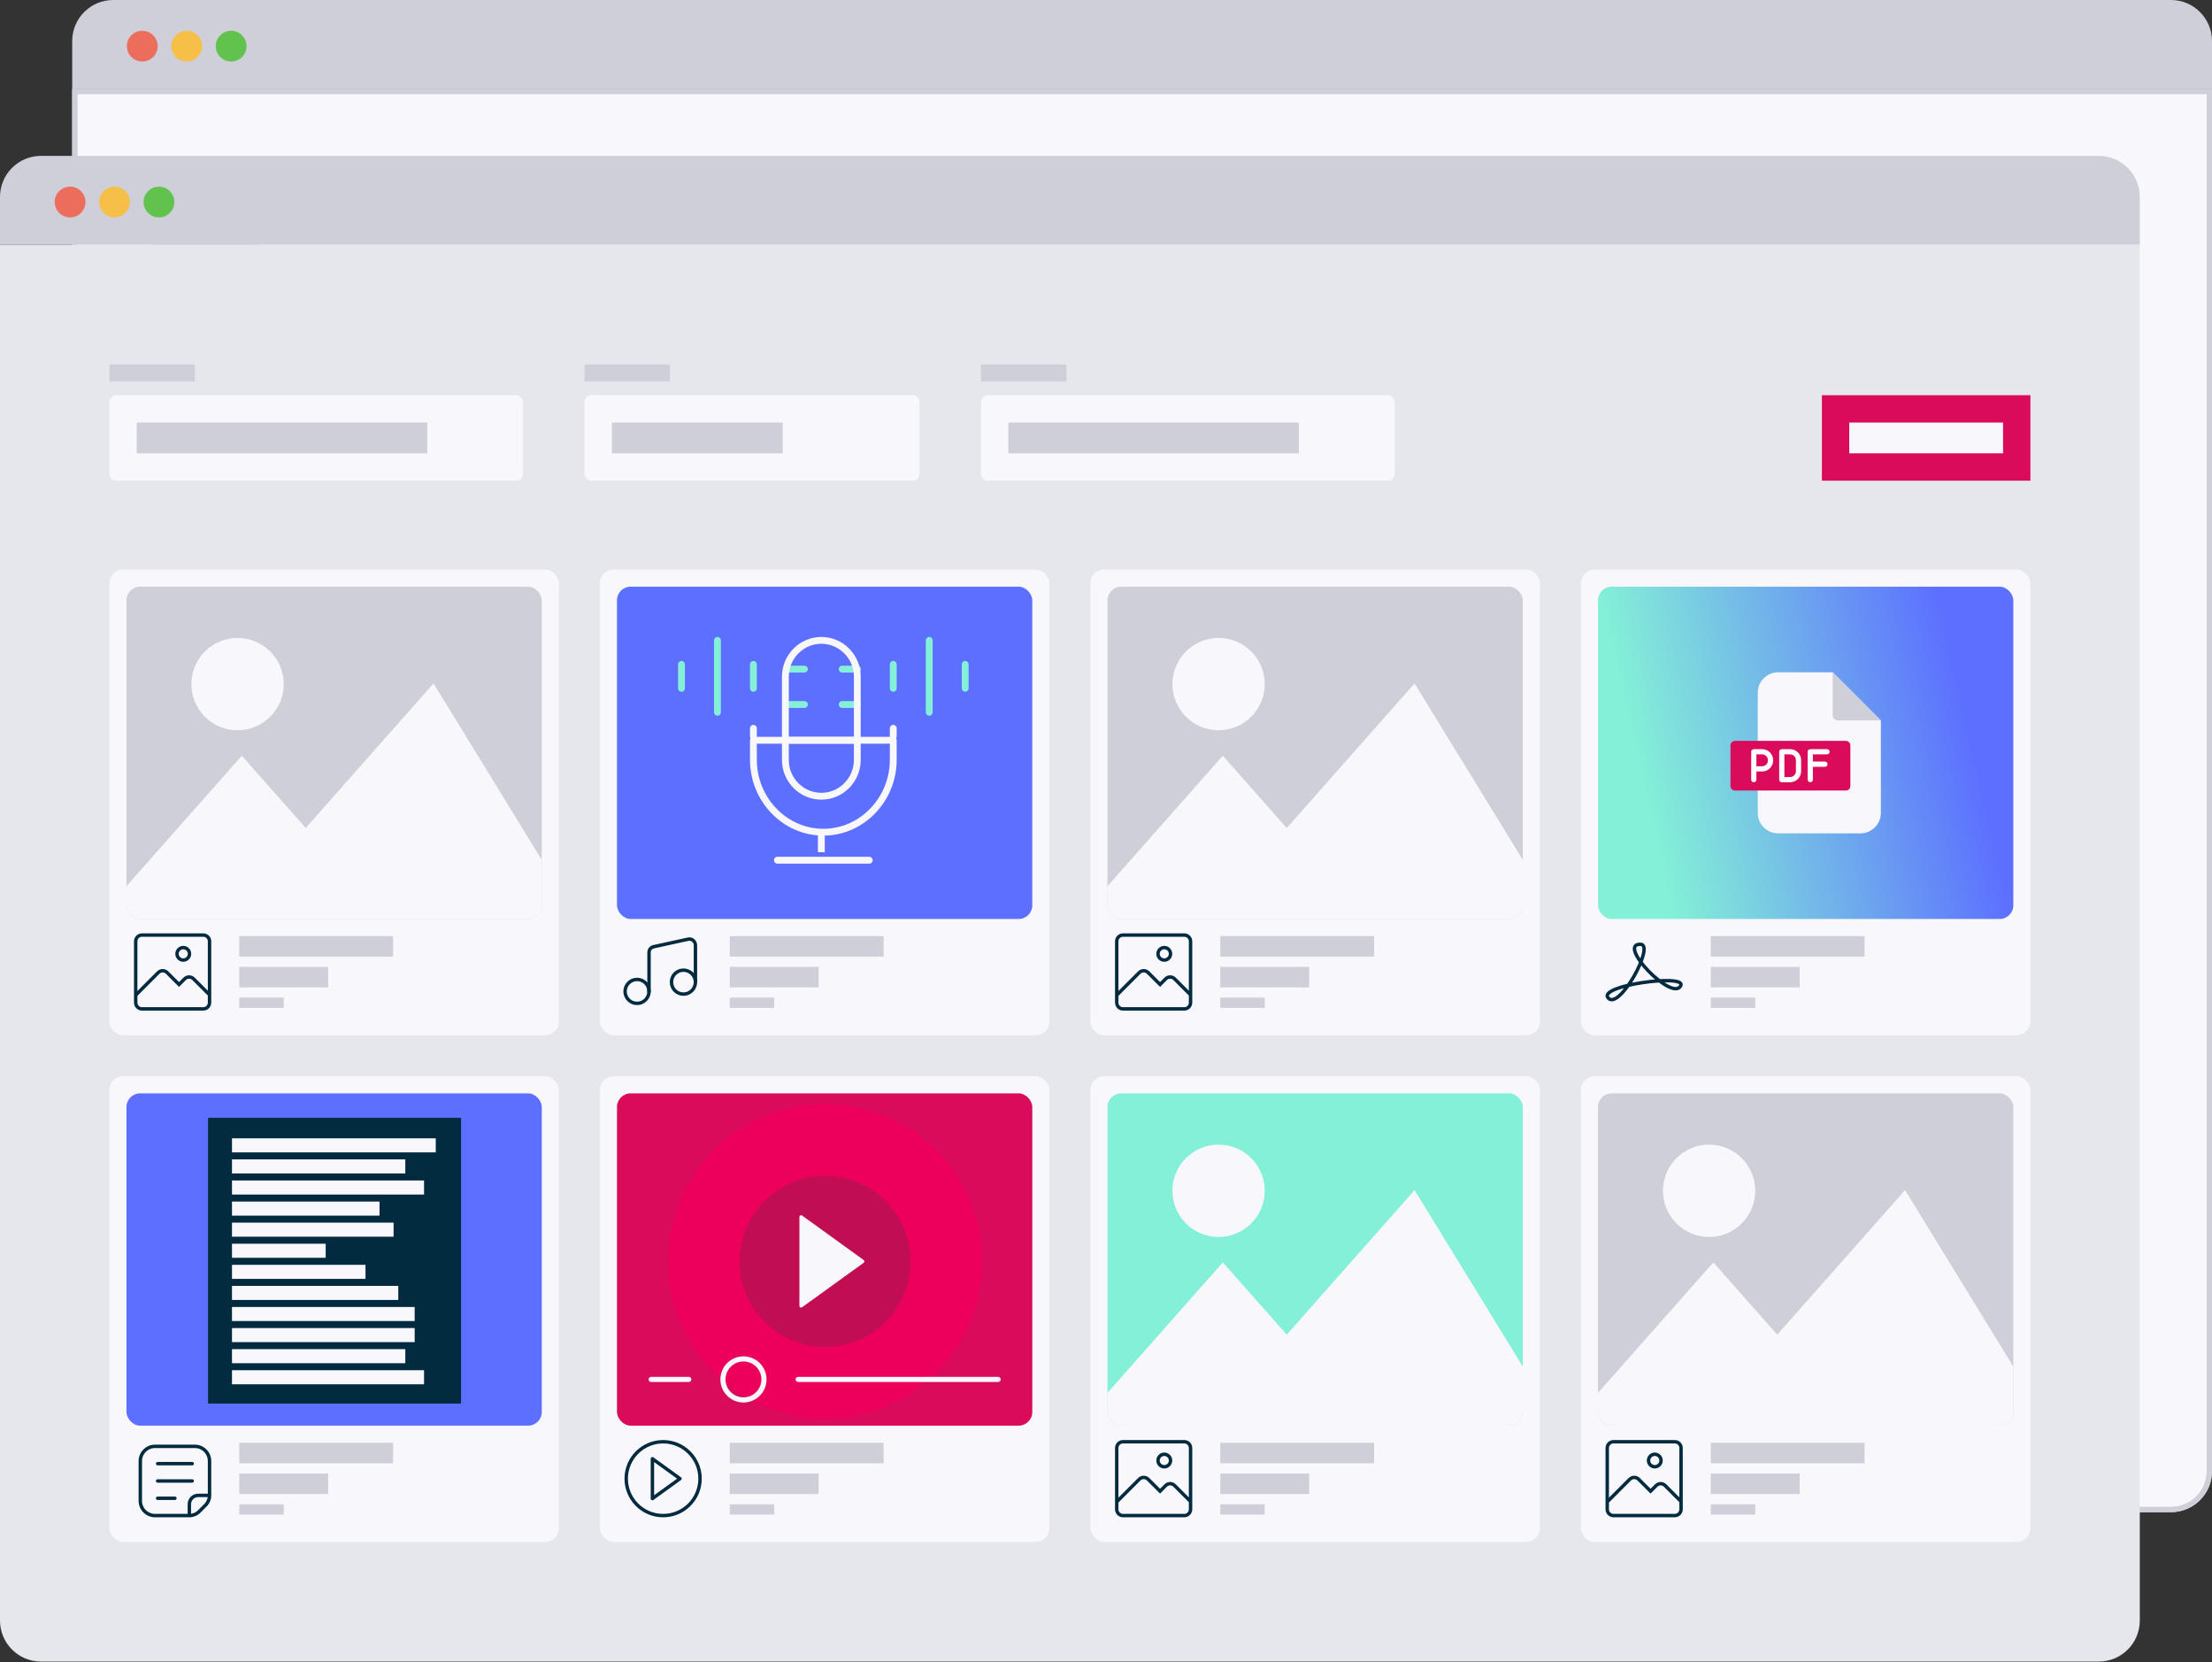 <svg width="567" height="426" viewBox="0 0 567 426" fill="none" xmlns="http://www.w3.org/2000/svg">
<rect x="0" y="0" width="567" height="426" fill="#333333" stroke="none"/>
<path d="M18.508 10.514C18.508 4.707 23.215 0 29.022 0H556.485C562.292 0 567 4.707 567 10.514V22.781H18.508V10.514Z" fill="#CECFD9"/>
<circle cx="36.47" cy="11.829" r="3.943" fill="#ED6D5D"/>
<circle cx="47.861" cy="11.829" r="3.943" fill="#F6BF47"/>
<circle cx="59.251" cy="11.829" r="3.943" fill="#61C34E"/>
<g clip-path="url(#clip0_2108_103302)">
<path d="M18.508 22.78H567V377.013C567 382.82 562.292 387.527 556.485 387.527H29.022C23.215 387.527 18.508 382.82 18.508 377.013V22.78Z" fill="#F8F8FC"/>
<rect x="395.596" y="49.364" width="32.91" height="12.341" fill="#CECFD9"/>
<rect x="439.476" y="49.364" width="32.91" height="12.341" fill="#CECFD9"/>
<rect x="483.355" y="49.364" width="23.311" height="12.341" fill="#CECFD9"/>
<rect x="517.636" y="49.364" width="30.167" height="12.341" fill="#CECFD9"/>
<rect x="81.585" y="49.364" width="43.879" height="12.341" fill="#CECFD9"/>
<circle cx="52.789" cy="56.22" r="15.084" fill="#CECFD9"/>
<rect x="37.706" y="276.988" width="233.109" height="20.568" fill="#CECFD9"/>
<rect x="37.706" y="307.155" width="198.828" height="19.197" fill="#CECFD9"/>
<rect x="37.706" y="336.134" width="207.056" height="9.599" fill="#CECFD9"/>
<rect x="37.706" y="349.846" width="186.487" height="9.599" fill="#CECFD9"/>
<rect x="37.706" y="363.559" width="197.457" height="9.599" fill="#CECFD9"/>
<rect x="37.706" y="377.271" width="124.782" height="9.599" fill="#CECFD9"/>
<g clip-path="url(#clip1_2108_103302)">
<rect x="313.323" y="276.988" width="234.48" height="133.009" rx="5.485" fill="#5C6FFF"/>
<path d="M303.724 418.225L383.28 345.746L415.103 374.738L478.747 316.754L556.03 418.225" fill="#F8F8FC"/>
<path d="M371.6 289.329C381.812 289.329 390.112 297.626 390.112 307.841C390.112 318.056 381.812 326.353 371.6 326.353C361.387 326.353 353.088 318.056 353.088 307.841C353.088 297.626 361.387 289.329 371.6 289.329Z" fill="#F8F8FC"/>
</g>
<rect x="37.706" y="87.758" width="510.097" height="163.176" rx="5.485" fill="#D90B5A"/>
<circle cx="292.754" cy="170.032" r="63.077" fill="#ED005B"/>
<circle cx="292.754" cy="170.032" r="34.281" fill="#C10E52"/>
<path d="M283.156 152.206V187.858L307.838 170.032L283.156 152.206Z" fill="#F8F8FC" stroke="#F8F8FC" stroke-width="1.371" stroke-miterlimit="10" stroke-linecap="round" stroke-linejoin="round"/>
<path d="M110.381 232.383H534.091" stroke="#F8F8FC" stroke-width="2.057" stroke-miterlimit="10" stroke-linecap="round" stroke-linejoin="round"/>
<path d="M96.669 232.382C96.669 236.926 92.985 240.609 88.441 240.609C83.897 240.609 80.214 236.926 80.214 232.382C80.214 227.838 83.897 224.155 88.441 224.155C92.985 224.155 96.669 227.838 96.669 232.382Z" stroke="#F8F8FC" stroke-width="2.057" stroke-miterlimit="10" stroke-linecap="round" stroke-linejoin="round"/>
<path d="M51.418 232.383H66.501" stroke="#F8F8FC" stroke-width="2.057" stroke-miterlimit="10" stroke-linecap="round" stroke-linejoin="round"/>
</g>
<path d="M566.314 23.466V377.013C566.314 382.441 561.914 386.842 556.485 386.842H29.023C23.594 386.842 19.193 382.441 19.193 377.013V23.466H566.314Z" stroke="#CECFD9" stroke-width="1.371"/>
<path d="M0 50.463C0 44.657 4.707 39.949 10.514 39.949H537.976C543.783 39.949 548.49 44.657 548.49 50.463V62.73H0V50.463Z" fill="#CECFD9"/>
<circle cx="17.962" cy="51.778" r="3.943" fill="#ED6D5D"/>
<circle cx="29.352" cy="51.778" r="3.943" fill="#F6BF47"/>
<circle cx="40.743" cy="51.778" r="3.943" fill="#61C34E"/>
<path d="M0 62.73H548.49V415.306C548.49 421.113 543.783 425.82 537.976 425.82H10.514C4.707 425.82 0 421.113 0 415.306V62.73Z" fill="#E6E7ED"/>
<rect x="28.038" y="93.397" width="21.905" height="4.381" fill="#CECFD9"/>
<rect x="28.476" y="101.721" width="105.142" height="21.028" rx="1.314" fill="#F8F8FC"/>
<rect x="28.476" y="101.721" width="105.142" height="21.028" rx="1.314" stroke="#F8F8FC" stroke-width="0.876"/>
<rect x="35.047" y="108.293" width="74.475" height="7.886" fill="#CECFD9"/>
<rect x="149.827" y="93.397" width="21.905" height="4.381" fill="#CECFD9"/>
<rect x="150.265" y="101.721" width="84.99" height="21.028" rx="1.314" fill="#F8F8FC"/>
<rect x="150.265" y="101.721" width="84.99" height="21.028" rx="1.314" stroke="#F8F8FC" stroke-width="0.876"/>
<rect x="156.837" y="108.293" width="43.809" height="7.886" fill="#CECFD9"/>
<rect x="251.464" y="93.397" width="21.905" height="4.381" fill="#CECFD9"/>
<rect x="251.902" y="101.721" width="105.142" height="21.028" rx="1.314" fill="#F8F8FC"/>
<rect x="251.902" y="101.721" width="105.142" height="21.028" rx="1.314" stroke="#F8F8FC" stroke-width="0.876"/>
<rect x="258.474" y="108.293" width="74.475" height="7.886" fill="#CECFD9"/>
<rect width="53.447" height="21.905" transform="translate(467.005 101.283)" fill="#D90B5A"/>
<rect x="474.015" y="108.293" width="39.428" height="7.886" fill="#F8F8FC"/>
<rect x="28.038" y="145.968" width="115.218" height="119.336" rx="3.505" fill="#F8F8FC"/>
<g clip-path="url(#clip2_2108_103302)">
<rect x="32.419" y="150.349" width="106.456" height="85.165" rx="3.505" fill="#CECFD9"/>
<path d="M21.028 239.985L61.983 193.673L78.365 212.198L111.128 175.148L150.913 239.985" fill="#F8F8FC"/>
<path d="M60.895 163.492C67.42 163.492 72.723 168.793 72.723 175.32C72.723 181.847 67.42 187.148 60.895 187.148C54.369 187.148 49.066 181.847 49.066 175.32C49.066 168.793 54.369 163.492 60.895 163.492Z" fill="#F8F8FC"/>
</g>
<path d="M52.106 258.557H36.388C35.502 258.557 34.784 257.839 34.784 256.953V241.235C34.784 240.349 35.502 239.631 36.388 239.631H52.106C52.992 239.631 53.71 240.349 53.71 241.235V256.953C53.71 257.839 52.992 258.557 52.106 258.557Z" stroke="#032B40" stroke-width="0.876" stroke-miterlimit="10"/>
<path d="M34.904 254.908L40.567 249.246C41.193 248.62 42.209 248.62 42.835 249.246L45.891 252.302L47.343 250.85C47.969 250.223 48.985 250.223 49.611 250.85L53.529 254.768" stroke="#032B40" stroke-width="0.876" stroke-miterlimit="10"/>
<path d="M45.37 244.443C45.37 245.329 46.088 246.047 46.974 246.047C47.859 246.047 48.578 245.329 48.578 244.443C48.578 243.557 47.859 242.839 46.974 242.839C46.088 242.839 45.37 243.557 45.37 244.443Z" stroke="#032B40" stroke-width="0.876" stroke-miterlimit="10"/>
<rect x="61.333" y="239.895" width="39.428" height="5.257" fill="#CECFD9"/>
<rect x="61.333" y="247.78" width="22.781" height="5.257" fill="#CECFD9"/>
<rect x="61.333" y="255.666" width="11.39" height="2.629" fill="#CECFD9"/>
<rect x="153.77" y="145.968" width="115.218" height="119.336" rx="3.505" fill="#F8F8FC"/>
<rect x="158.151" y="150.349" width="106.456" height="85.165" rx="3.505" fill="#5C6FFF"/>
<path d="M202.267 180.542H206.196" stroke="#84F0D7" stroke-width="1.752" stroke-miterlimit="22.926" stroke-linecap="round" stroke-linejoin="round"/>
<path d="M202.267 171.474H206.196" stroke="#84F0D7" stroke-width="1.752" stroke-miterlimit="22.926" stroke-linecap="round" stroke-linejoin="round"/>
<path d="M215.869 180.542H219.799" stroke="#84F0D7" stroke-width="1.752" stroke-miterlimit="22.926" stroke-linecap="round" stroke-linejoin="round"/>
<path d="M215.869 171.474H219.799" stroke="#84F0D7" stroke-width="1.752" stroke-miterlimit="22.926" stroke-linecap="round" stroke-linejoin="round"/>
<path fill-rule="evenodd" clip-rule="evenodd" d="M228.97 189.716V194.704C228.97 204.917 220.904 213.274 211.045 213.274C201.187 213.274 193.121 204.917 193.121 194.704V189.716H228.97Z" stroke="#F8F8FC" stroke-width="1.752" stroke-miterlimit="22.926" stroke-linecap="round" stroke-linejoin="round"/>
<path fill-rule="evenodd" clip-rule="evenodd" d="M210.533 164.109C215.604 164.109 219.752 168.291 219.752 173.402V194.764C219.752 199.874 215.604 204.056 210.533 204.056C205.463 204.056 201.315 199.874 201.315 194.764V173.402C201.315 168.291 205.463 164.109 210.533 164.109Z" stroke="#F8F8FC" stroke-width="1.752" stroke-miterlimit="22.926" stroke-linecap="round" stroke-linejoin="round"/>
<path d="M210.533 213.273V218.395" stroke="#F8F8FC" stroke-width="1.752" stroke-miterlimit="22.926"/>
<path d="M199.267 220.444H222.825" stroke="#F8F8FC" stroke-width="1.752" stroke-miterlimit="22.926" stroke-linecap="round" stroke-linejoin="round"/>
<path d="M202.339 189.716H219.752" stroke="#F8F8FC" stroke-width="1.752" stroke-miterlimit="22.926" stroke-linecap="round" stroke-linejoin="round"/>
<path d="M183.903 164.109V182.546" stroke="#84F0D7" stroke-width="1.752" stroke-miterlimit="22.926" stroke-linecap="round" stroke-linejoin="round"/>
<path d="M193.121 170.255V176.4" stroke="#84F0D7" stroke-width="1.752" stroke-miterlimit="22.926" stroke-linecap="round" stroke-linejoin="round"/>
<path d="M174.684 170.254V176.4" stroke="#84F0D7" stroke-width="1.752" stroke-miterlimit="22.926" stroke-linecap="round" stroke-linejoin="round"/>
<path d="M238.188 164.109V182.546" stroke="#84F0D7" stroke-width="1.752" stroke-miterlimit="22.926" stroke-linecap="round" stroke-linejoin="round"/>
<path d="M247.407 170.254V176.4" stroke="#84F0D7" stroke-width="1.752" stroke-miterlimit="22.926" stroke-linecap="round" stroke-linejoin="round"/>
<path d="M228.97 170.255V176.4" stroke="#84F0D7" stroke-width="1.752" stroke-miterlimit="22.926" stroke-linecap="round" stroke-linejoin="round"/>
<path d="M193.121 188.691V186.643" stroke="#F8F8FC" stroke-width="1.752" stroke-miterlimit="22.926" stroke-linecap="round" stroke-linejoin="round"/>
<path d="M228.97 188.691V186.643" stroke="#F8F8FC" stroke-width="1.752" stroke-miterlimit="22.926" stroke-linecap="round" stroke-linejoin="round"/>
<path d="M160.226 254.076C160.226 252.381 161.601 251.007 163.296 251.007C164.991 251.007 166.365 252.381 166.365 254.076C166.365 255.771 164.991 257.146 163.296 257.146C161.601 257.146 160.226 255.771 160.226 254.076Z" stroke="#032B40" stroke-width="0.876" stroke-miterlimit="10" stroke-linecap="round" stroke-linejoin="round"/>
<path d="M172.12 251.697C172.12 250.002 173.495 248.628 175.19 248.628C176.885 248.628 178.259 250.002 178.259 251.697C178.259 253.392 176.885 254.767 175.19 254.767C173.495 254.767 172.12 253.392 172.12 251.697Z" stroke="#032B40" stroke-width="0.876" stroke-miterlimit="10" stroke-linecap="round" stroke-linejoin="round"/>
<path d="M166.365 254.152V244.116C166.365 243.394 166.821 242.772 167.527 242.626L176.429 240.679C177.374 240.483 178.259 241.281 178.259 242.246V251.697" stroke="#032B40" stroke-width="0.876" stroke-miterlimit="10" stroke-linecap="round" stroke-linejoin="round"/>
<rect x="187.065" y="239.895" width="39.428" height="5.257" fill="#CECFD9"/>
<rect x="187.065" y="247.78" width="22.781" height="5.257" fill="#CECFD9"/>
<rect x="187.065" y="255.666" width="11.39" height="2.629" fill="#CECFD9"/>
<rect x="279.502" y="145.968" width="115.218" height="119.336" rx="3.505" fill="#F8F8FC"/>
<g clip-path="url(#clip3_2108_103302)">
<rect x="283.883" y="150.349" width="106.456" height="85.165" rx="3.505" fill="#CECFD9"/>
<path d="M272.493 239.985L313.447 193.673L329.829 212.198L362.593 175.148L402.377 239.985" fill="#F8F8FC"/>
<path d="M312.359 163.492C318.885 163.492 324.187 168.793 324.187 175.32C324.187 181.847 318.885 187.148 312.359 187.148C305.833 187.148 300.531 181.847 300.531 175.32C300.531 168.793 305.833 163.492 312.359 163.492Z" fill="#F8F8FC"/>
</g>
<path d="M303.57 258.557H287.853C286.967 258.557 286.249 257.839 286.249 256.953V241.235C286.249 240.349 286.967 239.631 287.853 239.631H303.57C304.456 239.631 305.174 240.349 305.174 241.235V256.953C305.174 257.839 304.456 258.557 303.57 258.557Z" stroke="#032B40" stroke-width="0.876" stroke-miterlimit="10"/>
<path d="M286.369 254.908L292.031 249.246C292.658 248.62 293.673 248.62 294.299 249.246L297.355 252.302L298.807 250.85C299.434 250.223 300.449 250.223 301.076 250.85L304.994 254.768" stroke="#032B40" stroke-width="0.876" stroke-miterlimit="10"/>
<path d="M296.834 244.443C296.834 245.329 297.552 246.047 298.438 246.047C299.324 246.047 300.042 245.329 300.042 244.443C300.042 243.557 299.324 242.839 298.438 242.839C297.552 242.839 296.834 243.557 296.834 244.443Z" stroke="#032B40" stroke-width="0.876" stroke-miterlimit="10"/>
<rect x="312.797" y="239.895" width="39.428" height="5.257" fill="#CECFD9"/>
<rect x="312.797" y="247.78" width="22.781" height="5.257" fill="#CECFD9"/>
<rect x="312.797" y="255.666" width="11.39" height="2.629" fill="#CECFD9"/>
<rect x="405.234" y="145.968" width="115.218" height="119.336" rx="3.505" fill="#F8F8FC"/>
<rect x="409.615" y="150.349" width="106.456" height="85.165" rx="3.505" fill="url(#paint0_linear_2108_103302)"/>
<path fill-rule="evenodd" clip-rule="evenodd" d="M455.794 172.288H469.777L482.119 184.633V208.339C482.119 211.218 479.764 213.575 476.883 213.575H455.794C452.916 213.575 450.561 211.218 450.561 208.339V177.524C450.561 174.645 452.916 172.288 455.794 172.288Z" fill="#F8F8FC"/>
<path fill-rule="evenodd" clip-rule="evenodd" d="M469.776 172.288L482.119 184.633H471.107C470.373 184.633 469.776 184.034 469.776 183.3V172.288Z" fill="#CECFD9"/>
<path fill-rule="evenodd" clip-rule="evenodd" d="M444.716 189.869H473.15C473.783 189.869 474.3 190.386 474.3 191.018V201.45C474.3 202.082 473.783 202.599 473.15 202.599H444.716C444.084 202.599 443.567 202.082 443.567 201.45V191.018C443.567 190.386 444.084 189.869 444.716 189.869Z" fill="#D90B5A"/>
<path d="M451.696 191.996H449.551C449.183 191.996 448.884 192.295 448.884 192.663V196.178V197.044V199.803C448.884 200.171 449.183 200.469 449.551 200.469C449.919 200.469 450.217 200.171 450.217 199.803V197.711H451.696C453.246 197.711 454.507 196.45 454.507 194.899V194.807C454.507 193.257 453.246 191.996 451.696 191.996ZM453.174 194.899C453.174 195.714 452.511 196.378 451.696 196.378H450.217V196.178V193.329H451.696C452.511 193.329 453.174 193.992 453.174 194.807V194.899H453.174ZM458.869 191.996H456.724C456.356 191.996 456.057 192.295 456.057 192.663V199.803C456.057 200.171 456.356 200.469 456.724 200.469H458.869C460.419 200.469 461.68 199.208 461.68 197.658V194.807C461.68 193.257 460.419 191.996 458.869 191.996ZM460.347 197.658C460.347 198.473 459.684 199.136 458.869 199.136H457.39V193.329H458.869C459.684 193.329 460.347 193.992 460.347 194.807V197.658ZM464.693 193.329V195.174H467.783C468.151 195.174 468.449 195.473 468.449 195.841C468.449 196.209 468.151 196.507 467.783 196.507H464.693V199.803C464.693 200.171 464.395 200.469 464.026 200.469C463.658 200.469 463.36 200.171 463.36 199.803V192.663C463.36 192.295 463.658 191.996 464.026 191.996H468.316C468.684 191.996 468.983 192.295 468.983 192.663C468.983 193.031 468.684 193.329 468.316 193.329H464.693Z" fill="white"/>
<path d="M412.207 255.749C409.491 252.537 432.124 249.566 430.855 252.532C428.905 257.089 414.16 241.736 420.556 242.001C424.256 242.154 415.057 259.119 412.207 255.749Z" stroke="#032B40" stroke-width="0.876" stroke-miterlimit="10" stroke-linecap="round" stroke-linejoin="round"/>
<rect x="438.529" y="239.895" width="39.428" height="5.257" fill="#CECFD9"/>
<rect x="438.529" y="247.78" width="22.781" height="5.257" fill="#CECFD9"/>
<rect x="438.529" y="255.666" width="11.39" height="2.629" fill="#CECFD9"/>
<rect x="28.038" y="275.818" width="115.218" height="119.336" rx="3.505" fill="#F8F8FC"/>
<rect x="32.419" y="280.199" width="106.456" height="85.165" rx="3.505" fill="#5C6FFF"/>
<rect width="64.838" height="73.242" transform="translate(53.333 286.466)" fill="#032B40"/>
<rect x="59.466" y="291.723" width="52.23" height="3.602" fill="#F8F8FC"/>
<rect x="59.466" y="297.126" width="44.426" height="3.602" fill="#F8F8FC"/>
<rect x="59.466" y="302.529" width="49.228" height="3.602" fill="#F8F8FC"/>
<rect x="59.466" y="307.932" width="37.822" height="3.602" fill="#F8F8FC"/>
<rect x="59.466" y="313.335" width="41.424" height="3.602" fill="#F8F8FC"/>
<rect x="59.466" y="318.738" width="24.014" height="3.602" fill="#F8F8FC"/>
<rect x="59.466" y="324.142" width="34.22" height="3.602" fill="#F8F8FC"/>
<rect x="59.466" y="329.545" width="42.625" height="3.602" fill="#F8F8FC"/>
<rect x="59.466" y="334.947" width="46.827" height="3.602" fill="#F8F8FC"/>
<rect x="59.466" y="340.351" width="46.827" height="3.602" fill="#F8F8FC"/>
<rect x="59.466" y="345.754" width="44.426" height="3.602" fill="#F8F8FC"/>
<rect x="59.466" y="351.157" width="49.228" height="3.602" fill="#F8F8FC"/>
<path d="M53.71 383.232H50.79C49.545 383.232 48.535 384.242 48.535 385.488V388.407M53.71 383.232C53.71 384.179 53.334 385.087 52.664 385.756L51.059 387.362C50.39 388.031 49.482 388.407 48.535 388.407M53.71 383.232V374.429C53.71 373.431 53.313 372.473 52.607 371.767C51.901 371.061 50.944 370.665 49.945 370.665H39.732C38.733 370.665 37.776 371.061 37.07 371.767C36.364 372.473 35.967 373.431 35.967 374.429V384.643C35.967 385.641 36.364 386.599 37.07 387.305C37.776 388.011 38.733 388.407 39.732 388.407H47.796H48.535M40.403 383.972H44.839M40.403 375.1H49.274M40.403 379.536H49.274" stroke="#032B40" stroke-width="0.876" stroke-miterlimit="10" stroke-linecap="round" stroke-linejoin="round"/>
<rect x="61.333" y="369.745" width="39.428" height="5.257" fill="#CECFD9"/>
<rect x="61.333" y="377.631" width="22.781" height="5.257" fill="#CECFD9"/>
<rect x="61.333" y="385.517" width="11.39" height="2.629" fill="#CECFD9"/>
<rect x="153.77" y="275.818" width="115.218" height="119.336" rx="3.505" fill="#F8F8FC"/>
<rect x="158.151" y="280.199" width="106.456" height="85.165" rx="3.505" fill="#D90B5A"/>
<circle cx="211.484" cy="323.265" r="40.304" fill="#ED005B"/>
<circle cx="211.484" cy="323.266" r="21.905" fill="#C10E52"/>
<path d="M205.35 311.876V334.656L221.122 323.266L205.35 311.876Z" fill="#F8F8FC" stroke="#F8F8FC" stroke-width="0.876" stroke-miterlimit="10" stroke-linecap="round" stroke-linejoin="round"/>
<path d="M204.589 353.511H255.845" stroke="#F8F8FC" stroke-width="1.314" stroke-miterlimit="10" stroke-linecap="round" stroke-linejoin="round"/>
<path d="M195.827 353.51C195.827 356.414 193.473 358.768 190.57 358.768C187.666 358.768 185.312 356.414 185.312 353.51C185.312 350.607 187.666 348.253 190.57 348.253C193.473 348.253 195.827 350.607 195.827 353.51Z" stroke="#F8F8FC" stroke-width="1.314" stroke-miterlimit="10" stroke-linecap="round" stroke-linejoin="round"/>
<path d="M166.913 353.511H176.551" stroke="#F8F8FC" stroke-width="1.314" stroke-miterlimit="10" stroke-linecap="round" stroke-linejoin="round"/>
<path d="M179.442 378.945C179.442 384.172 175.206 388.408 169.979 388.408C164.753 388.408 160.517 384.172 160.517 378.945C160.517 373.719 164.753 369.483 169.979 369.483C175.206 369.483 179.442 373.719 179.442 378.945Z" stroke="#032B40" stroke-width="0.876" stroke-miterlimit="10" stroke-linecap="round" stroke-linejoin="round"/>
<path d="M167.231 373.842V384.051L174.299 378.946L167.231 373.842Z" stroke="#032B40" stroke-width="0.876" stroke-miterlimit="10" stroke-linecap="round" stroke-linejoin="round"/>
<rect x="187.065" y="369.745" width="39.428" height="5.257" fill="#CECFD9"/>
<rect x="187.065" y="377.631" width="22.781" height="5.257" fill="#CECFD9"/>
<rect x="187.065" y="385.517" width="11.39" height="2.629" fill="#CECFD9"/>
<rect x="279.502" y="275.818" width="115.218" height="119.336" rx="3.505" fill="#F8F8FC"/>
<g clip-path="url(#clip4_2108_103302)">
<rect x="283.883" y="280.199" width="106.456" height="85.165" rx="3.505" fill="#84F0D7"/>
<path d="M272.493 369.836L313.447 323.524L329.829 342.049L362.593 304.998L402.377 369.836" fill="#F8F8FC"/>
<path d="M312.359 293.342C318.885 293.342 324.187 298.643 324.187 305.171C324.187 311.698 318.885 316.999 312.359 316.999C305.833 316.999 300.531 311.698 300.531 305.171C300.531 298.643 305.833 293.342 312.359 293.342Z" fill="#F8F8FC"/>
</g>
<path d="M303.57 388.407H287.853C286.967 388.407 286.249 387.689 286.249 386.803V371.086C286.249 370.2 286.967 369.482 287.853 369.482H303.57C304.456 369.482 305.174 370.2 305.174 371.086V386.803C305.174 387.689 304.456 388.407 303.57 388.407Z" stroke="#032B40" stroke-width="0.876" stroke-miterlimit="10"/>
<path d="M286.369 384.759L292.031 379.097C292.658 378.47 293.673 378.47 294.299 379.097L297.355 382.153L298.807 380.7C299.434 380.074 300.449 380.074 301.076 380.7L304.994 384.618" stroke="#032B40" stroke-width="0.876" stroke-miterlimit="10"/>
<path d="M296.834 374.294C296.834 375.179 297.552 375.897 298.438 375.897C299.324 375.897 300.042 375.179 300.042 374.294C300.042 373.408 299.324 372.69 298.438 372.69C297.552 372.69 296.834 373.408 296.834 374.294Z" stroke="#032B40" stroke-width="0.876" stroke-miterlimit="10"/>
<rect x="312.797" y="369.745" width="39.428" height="5.257" fill="#CECFD9"/>
<rect x="312.797" y="377.631" width="22.781" height="5.257" fill="#CECFD9"/>
<rect x="312.797" y="385.517" width="11.39" height="2.629" fill="#CECFD9"/>
<rect x="405.234" y="275.818" width="115.218" height="119.336" rx="3.505" fill="#F8F8FC"/>
<g clip-path="url(#clip5_2108_103302)">
<rect x="409.615" y="280.199" width="106.456" height="85.165" rx="3.505" fill="#CECFD9"/>
<path d="M398.225 369.836L439.179 323.524L455.561 342.049L488.325 304.998L528.109 369.836" fill="#F8F8FC"/>
<path d="M438.091 293.342C444.616 293.342 449.919 298.643 449.919 305.171C449.919 311.698 444.616 316.999 438.091 316.999C431.565 316.999 426.262 311.698 426.262 305.171C426.262 298.643 431.565 293.342 438.091 293.342Z" fill="#F8F8FC"/>
</g>
<path d="M429.302 388.407H413.585C412.699 388.407 411.981 387.689 411.981 386.803V371.086C411.981 370.2 412.699 369.482 413.585 369.482H429.302C430.188 369.482 430.906 370.2 430.906 371.086V386.803C430.906 387.689 430.188 388.407 429.302 388.407Z" stroke="#032B40" stroke-width="0.876" stroke-miterlimit="10"/>
<path d="M412.101 384.759L417.763 379.097C418.389 378.47 419.405 378.47 420.031 379.097L423.087 382.153L424.539 380.7C425.166 380.074 426.181 380.074 426.808 380.7L430.726 384.618" stroke="#032B40" stroke-width="0.876" stroke-miterlimit="10"/>
<path d="M422.566 374.294C422.566 375.179 423.284 375.897 424.17 375.897C425.056 375.897 425.774 375.179 425.774 374.294C425.774 373.408 425.056 372.69 424.17 372.69C423.284 372.69 422.566 373.408 422.566 374.294Z" stroke="#032B40" stroke-width="0.876" stroke-miterlimit="10"/>
<rect x="438.529" y="369.745" width="39.428" height="5.257" fill="#CECFD9"/>
<rect x="438.529" y="377.631" width="22.781" height="5.257" fill="#CECFD9"/>
<rect x="438.529" y="385.517" width="11.39" height="2.629" fill="#CECFD9"/>
<defs>
<linearGradient id="paint0_linear_2108_103302" x1="409.615" y1="150.349" x2="492.549" y2="131.433" gradientUnits="userSpaceOnUse">
<stop stop-color="#84F0D7"/>
<stop offset="1" stop-color="#5C6FFF"/>
</linearGradient>
<clipPath id="clip0_2108_103302">
<path d="M18.508 22.78H567V377.013C567 382.82 562.292 387.527 556.485 387.527H29.022C23.215 387.527 18.508 382.82 18.508 377.013V22.78Z" fill="white"/>
</clipPath>
<clipPath id="clip1_2108_103302">
<rect x="313.323" y="276.988" width="234.48" height="133.009" rx="5.485" fill="white"/>
</clipPath>
<clipPath id="clip2_2108_103302">
<rect x="32.419" y="150.349" width="106.456" height="85.165" rx="3.505" fill="white"/>
</clipPath>
<clipPath id="clip3_2108_103302">
<rect x="283.883" y="150.349" width="106.456" height="85.165" rx="3.505" fill="white"/>
</clipPath>
<clipPath id="clip4_2108_103302">
<rect x="283.883" y="280.199" width="106.456" height="85.165" rx="3.505" fill="white"/>
</clipPath>
<clipPath id="clip5_2108_103302">
<rect x="409.615" y="280.199" width="106.456" height="85.165" rx="3.505" fill="white"/>
</clipPath>
</defs>
</svg>
